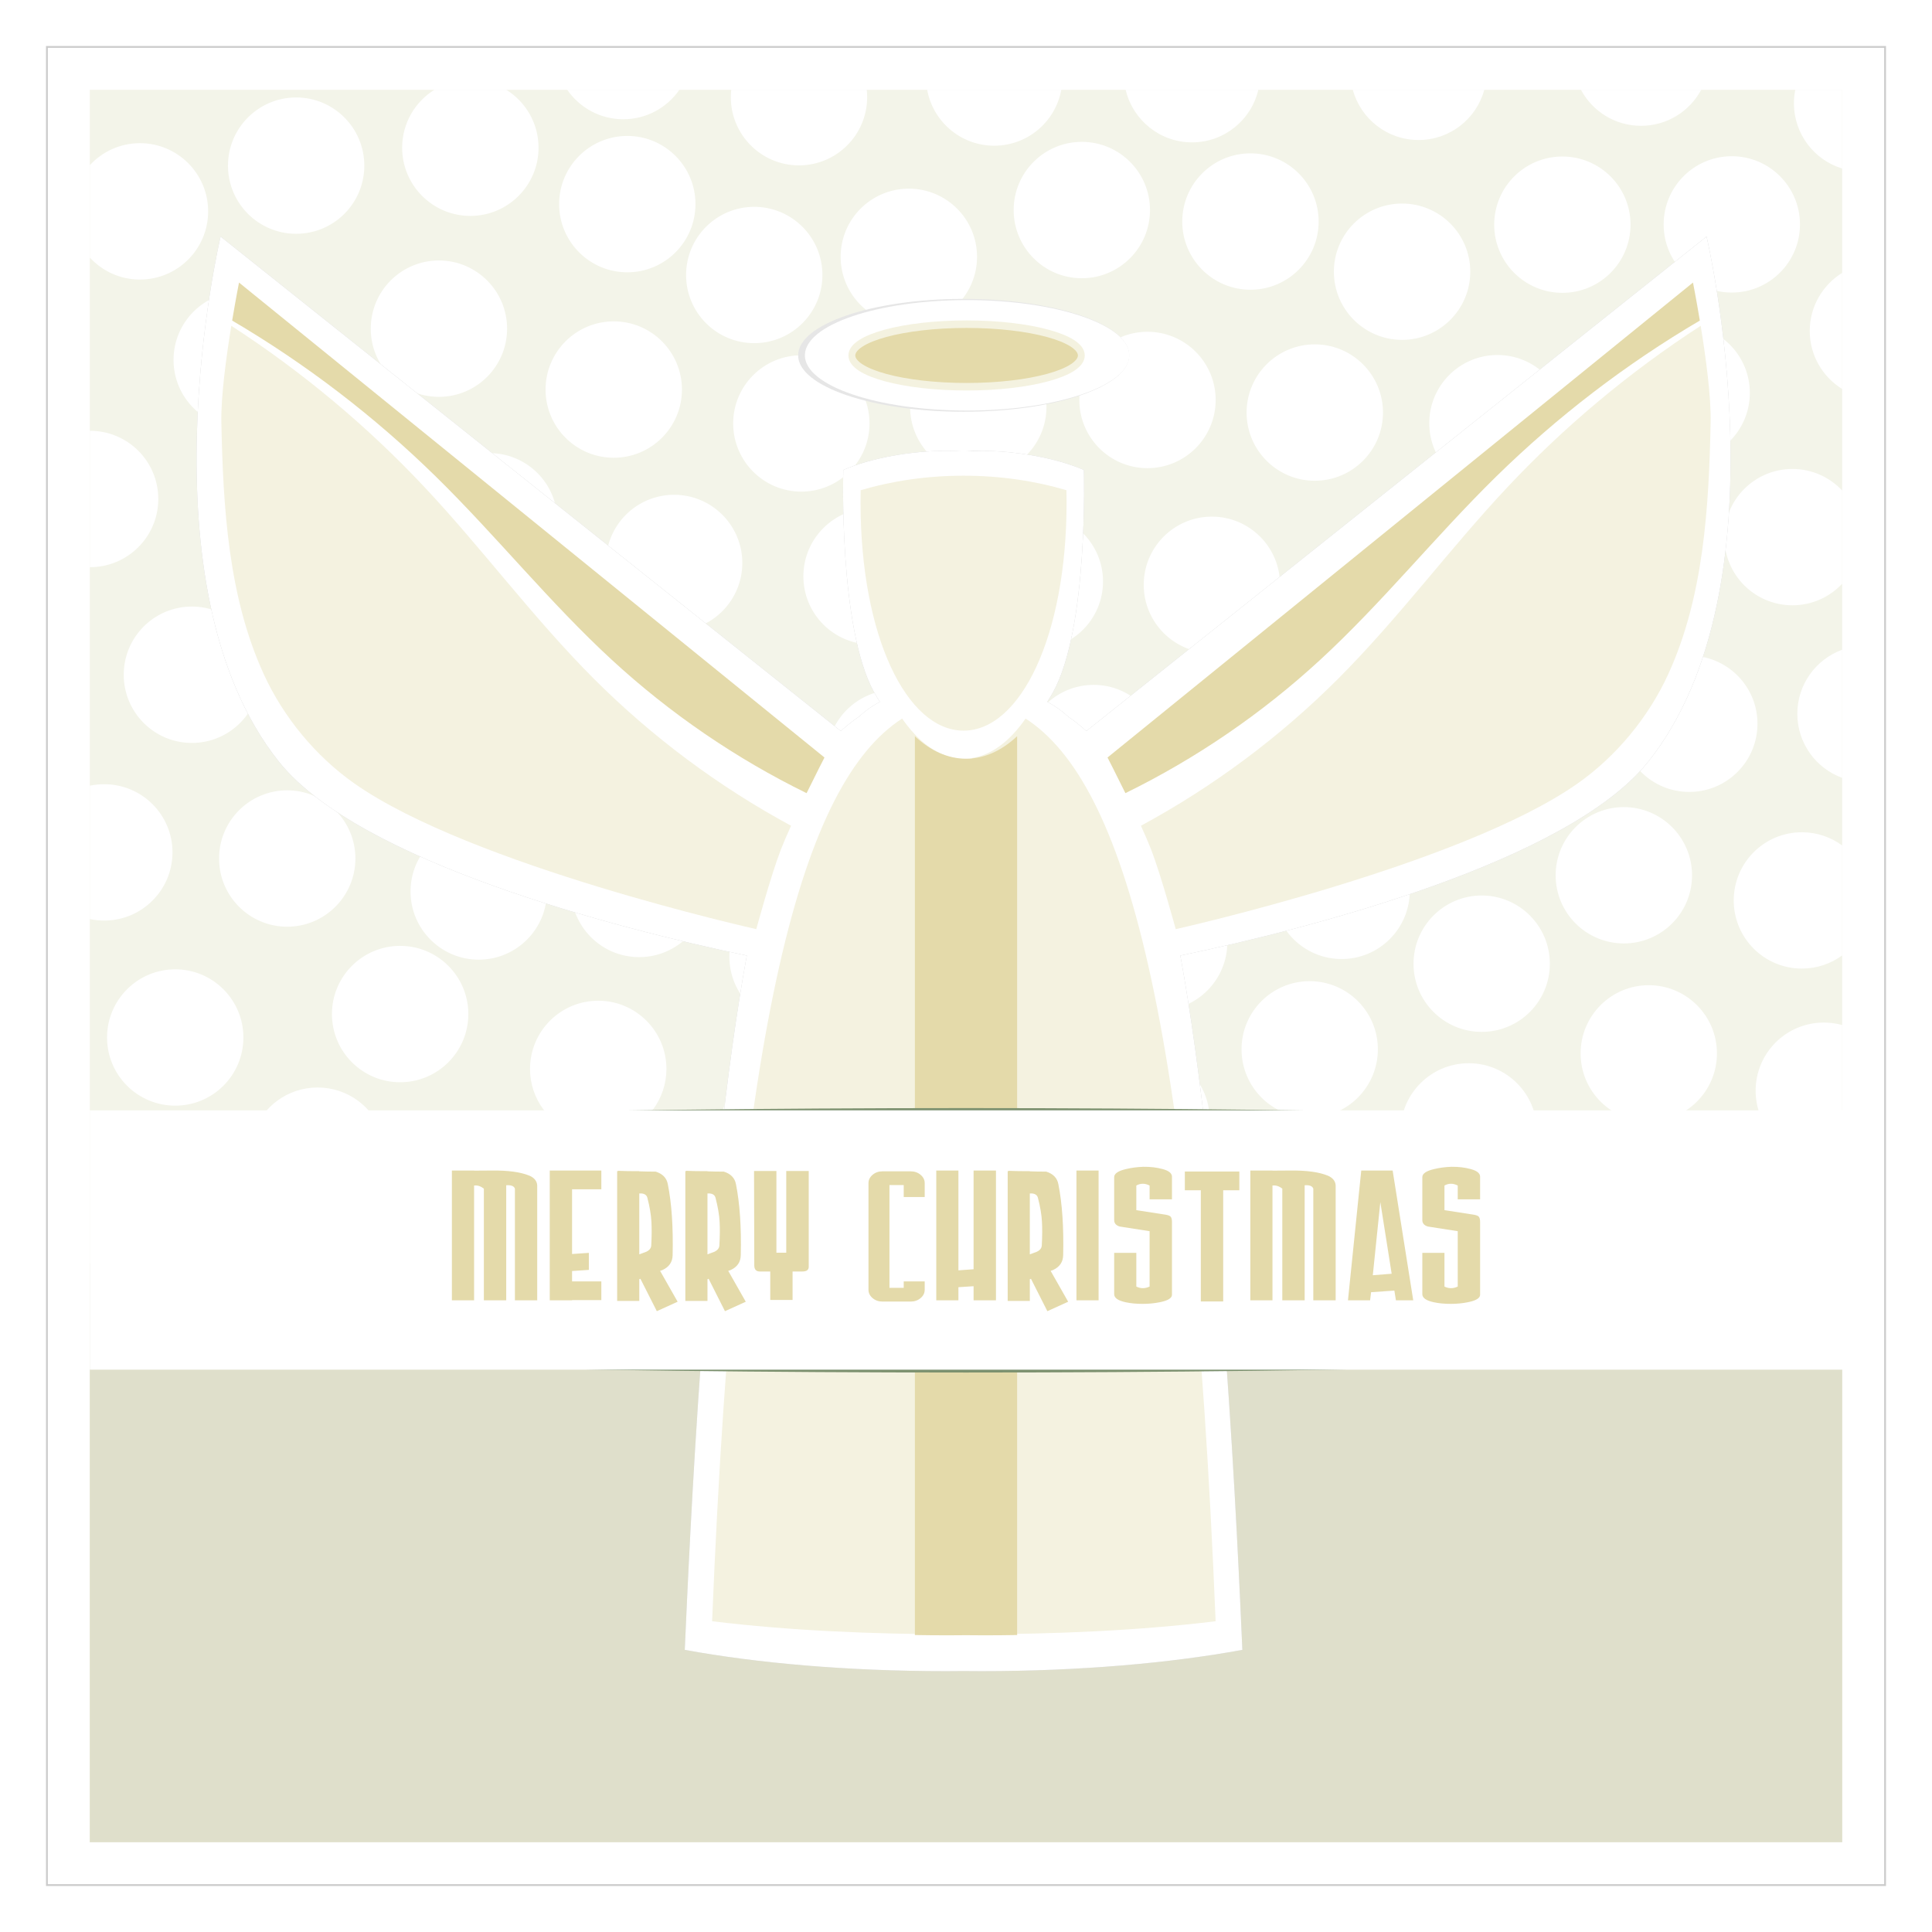 <?xml version="1.0" encoding="UTF-8" standalone="no"?>
<!-- Created with Inkscape (http://www.inkscape.org/) -->

<svg
   xmlns:dc="http://purl.org/dc/elements/1.1/"
   xmlns:cc="http://creativecommons.org/ns#"
   xmlns:rdf="http://www.w3.org/1999/02/22-rdf-syntax-ns#"
   xmlns:svg="http://www.w3.org/2000/svg"
   xmlns="http://www.w3.org/2000/svg"
   xmlns:sodipodi="http://sodipodi.sourceforge.net/DTD/sodipodi-0.dtd"
   xmlns:inkscape="http://www.inkscape.org/namespaces/inkscape"
   width="1050"
   height="1050"
   id="svg2"
   version="1.1"
   inkscape:version="0.48.4 r9939"
   sodipodi:docname="Simple Xmas Cards 3.svg">
  <defs
     id="defs4">
    <filter
       inkscape:collect="always"
       id="filter3784"
       color-interpolation-filters="sRGB">
      <feGaussianBlur
         inkscape:collect="always"
         stdDeviation="1.61"
         id="feGaussianBlur3786" />
    </filter>
    <filter
       inkscape:collect="always"
       id="filter3876"
       color-interpolation-filters="sRGB">
      <feGaussianBlur
         inkscape:collect="always"
         stdDeviation="2.582"
         id="feGaussianBlur3878" />
    </filter>
    <filter
       inkscape:collect="always"
       id="filter3950"
       color-interpolation-filters="sRGB">
      <feGaussianBlur
         inkscape:collect="always"
         stdDeviation="3.241"
         id="feGaussianBlur3952" />
    </filter>
    <filter
       inkscape:collect="always"
       id="filter4195"
       x="-0.009"
       width="1.018"
       y="-0.378"
       height="1.757"
       color-interpolation-filters="sRGB">
      <feGaussianBlur
         inkscape:collect="always"
         stdDeviation="2.543"
         id="feGaussianBlur4197" />
    </filter>
    <filter
       inkscape:collect="always"
       id="filter4199"
       x="-0.009"
       width="1.018"
       y="-0.378"
       height="1.757"
       color-interpolation-filters="sRGB">
      <feGaussianBlur
         inkscape:collect="always"
         stdDeviation="2.543"
         id="feGaussianBlur4201" />
    </filter>
    <filter
       inkscape:collect="always"
       id="filter4775">
      <feGaussianBlur
         inkscape:collect="always"
         stdDeviation="3.389"
         id="feGaussianBlur4777" />
    </filter>
    <filter
       inkscape:collect="always"
       id="filter5151">
      <feGaussianBlur
         inkscape:collect="always"
         stdDeviation="3.935"
         id="feGaussianBlur5153" />
    </filter>
    <filter
       inkscape:collect="always"
       id="filter5212">
      <feGaussianBlur
         inkscape:collect="always"
         stdDeviation="2.968"
         id="feGaussianBlur5214" />
    </filter>
    <filter
       inkscape:collect="always"
       id="filter5502">
      <feGaussianBlur
         inkscape:collect="always"
         stdDeviation="3.054"
         id="feGaussianBlur5504" />
    </filter>
    <filter
       inkscape:collect="always"
       id="filter5712">
      <feGaussianBlur
         inkscape:collect="always"
         stdDeviation="2.788"
         id="feGaussianBlur5714" />
    </filter>
    <filter
       inkscape:collect="always"
       id="filter5906">
      <feGaussianBlur
         inkscape:collect="always"
         stdDeviation="3.683"
         id="feGaussianBlur5908" />
    </filter>
    <filter
       inkscape:collect="always"
       id="filter5949">
      <feGaussianBlur
         inkscape:collect="always"
         stdDeviation="1.111"
         id="feGaussianBlur5951" />
    </filter>
    <filter
       inkscape:collect="always"
       id="filter6319">
      <feGaussianBlur
         inkscape:collect="always"
         stdDeviation="3.227"
         id="feGaussianBlur6321" />
    </filter>
    <filter
       inkscape:collect="always"
       id="filter6932">
      <feGaussianBlur
         inkscape:collect="always"
         stdDeviation="2.952"
         id="feGaussianBlur6934" />
    </filter>
    <filter
       inkscape:collect="always"
       id="filter7008">
      <feGaussianBlur
         inkscape:collect="always"
         stdDeviation="1.193"
         id="feGaussianBlur7010" />
    </filter>
  </defs>
  <sodipodi:namedview
     id="base"
     pagecolor="#ffffff"
     bordercolor="#666666"
     borderopacity="1.0"
     inkscape:pageopacity="0.0"
     inkscape:pageshadow="2"
     inkscape:zoom="0.21142616"
     inkscape:cx="1441.8228"
     inkscape:cy="501.91577"
     inkscape:document-units="px"
     inkscape:current-layer="layer1"
     showgrid="false"
     inkscape:showpageshadow="false"
     inkscape:window-width="1920"
     inkscape:window-height="1017"
     inkscape:window-x="-8"
     inkscape:window-y="-8"
     inkscape:window-maximized="1"
     showguides="true"
     inkscape:guide-bbox="true" />
  <g
     inkscape:label="Layer 1"
     inkscape:groupmode="layer"
     id="layer1"
     transform="translate(0,-2.362)">
    <g
       transform="translate(-2153.708,-9.94e-5)"
       id="g4333">
      <path
         id="path4335"
         d="m 2179.207,27.862 999.001,0 0,999.001 -999.001,0 z"
         style="fill:#ffffff;fill-opacity:1;stroke:#cccccc;stroke-width:0.999"
         inkscape:connector-curvature="0" />
      <path
         style="fill:#f3f4e9;fill-opacity:1;stroke:none"
         d="m 2202.517,51.172 952.381,0 0,952.381 -952.381,0 z"
         id="path4337"
         inkscape:connector-curvature="0" />
      <path
         inkscape:connector-curvature="0"
         id="path4339"
         d="m 2202.517,688.846 952.381,0 0,314.707 -952.381,0 z"
         style="fill:#dfdfcb;fill-opacity:1;stroke:none" />
      <path
         inkscape:connector-curvature="0"
         style="fill:#ffffff;fill-opacity:1;fill-rule:nonzero;stroke:none"
         d="m 2389.77,51.175 c -10.502,6.541 -17.5,18.185 -17.5,31.469 0,20.464 16.598,37.062 37.062,37.062 20.464,0 37.062,-16.598 37.062,-37.062 0,-13.284 -6.997,-24.928 -17.5,-31.469 l -39.125,0 z m 72.219,0 c 6.688,9.66 17.83,16 30.469,16 12.639,0 23.781,-6.34 30.469,-16 l -60.938,0 z m 89.125,0 c -0.142,1.317 -0.219,2.645 -0.219,4 0,20.464 16.567,37.062 37.031,37.062 20.464,0 37.062,-16.598 37.062,-37.062 0,-1.355 -0.077,-2.683 -0.219,-4 l -73.656,0 z m 106.5,0 c 3.148,17.273 18.256,30.375 36.438,30.375 18.183,0 33.291,-13.101 36.437,-30.375 l -72.875,0 z m 107.875,0 c 3.846,16.361 18.528,28.562 36.063,28.562 17.535,0 32.185,-12.201 36.031,-28.562 l -72.094,0 z m 123.438,0 c 4.287,15.724 18.667,27.281 35.75,27.281 17.083,0 31.432,-11.557 35.719,-27.281 l -71.469,0 z m 124,0 c 6.244,11.651 18.513,19.562 32.656,19.562 14.144,0 26.444,-7.911 32.688,-19.562 l -65.344,0 z m 116.469,0 c -0.476,2.37 -0.719,4.834 -0.719,7.344 0,16.693 11.043,30.802 26.219,35.438 l 0,-42.781 -25.5,0 z m -814.719,4.156 c -20.465,0 -37.063,16.598 -37.063,37.062 0,20.464 16.598,37.031 37.063,37.031 20.464,0 37.031,-16.567 37.031,-37.031 0,-20.464 -16.567,-37.062 -37.031,-37.062 z m 179.969,20.906 c -20.464,0 -37.062,16.598 -37.062,37.062 0,20.464 16.598,37.062 37.062,37.062 20.464,0 37.031,-16.598 37.031,-37.062 0,-20.464 -16.567,-37.062 -37.031,-37.062 z m 247,3.219 c -20.465,0 -37.031,16.598 -37.031,37.062 0,20.464 16.567,37.062 37.031,37.062 20.464,0 37.062,-16.598 37.062,-37.062 0,-20.464 -16.598,-37.062 -37.062,-37.062 z m -511.875,0.719 c -10.781,0 -20.479,4.619 -27.25,11.969 l 0,50.187 c 6.771,7.35 16.469,11.969 27.25,11.969 20.464,0 37.062,-16.598 37.062,-37.062 0,-20.464 -16.598,-37.062 -37.062,-37.062 z m 603.531,5.531 c -20.465,0 -37.063,16.598 -37.063,37.062 0,20.464 16.598,37.062 37.063,37.062 20.464,0 37.062,-16.598 37.062,-37.062 0,-20.464 -16.598,-37.062 -37.062,-37.062 z m 261.594,1.562 c -20.464,0 -37.031,16.598 -37.031,37.062 0,20.464 16.567,37.031 37.031,37.031 20.464,0 37.062,-16.567 37.062,-37.031 0,-20.464 -16.598,-37.062 -37.062,-37.062 z m -92.062,0.156 c -20.464,0 -37.062,16.567 -37.062,37.031 0,20.464 16.598,37.062 37.062,37.062 20.464,0 37.031,-16.598 37.031,-37.062 0,-20.464 -16.567,-37.031 -37.031,-37.031 z m -355.188,17.469 c -20.464,0 -37.062,16.567 -37.062,37.031 0,20.464 16.598,37.062 37.062,37.062 20.464,0 37.062,-16.598 37.062,-37.062 0,-20.464 -16.598,-37.031 -37.062,-37.031 z m 268.062,8.094 c -20.464,0 -37.062,16.567 -37.062,37.031 0,20.464 16.598,37.062 37.062,37.062 20.464,0 37.062,-16.598 37.062,-37.062 0,-20.464 -16.598,-37.031 -37.062,-37.031 z m -352.094,1.781 c -20.464,0 -37.031,16.598 -37.031,37.062 0,20.464 16.567,37.031 37.031,37.031 20.465,0 37.063,-16.567 37.063,-37.031 0,-20.464 -16.598,-37.062 -37.063,-37.062 z m -171.375,29.156 c -20.464,0 -37.031,16.598 -37.031,37.062 0,20.464 16.567,37.062 37.031,37.062 20.465,1e-5 37.063,-16.598 37.063,-37.062 0,-20.464 -16.598,-37.062 -37.063,-37.062 z m 762.656,6.75 c -10.574,6.526 -17.625,18.224 -17.625,31.562 0,13.338 7.051,25.006 17.625,31.531 l 0,-63.094 z m -869.812,10.219 c -20.464,0 -37.062,16.598 -37.062,37.062 0,20.464 16.598,37.031 37.062,37.031 20.464,1e-5 37.062,-16.567 37.062,-37.031 0,-20.464 -16.598,-37.062 -37.062,-37.062 z m 202.188,16.125 c -20.464,0 -37.062,16.598 -37.062,37.062 0,20.464 16.598,37.062 37.062,37.062 20.464,0 37.062,-16.598 37.062,-37.062 0,-20.464 -16.598,-37.062 -37.062,-37.062 z m 580.375,1.812 c -20.464,0 -37.062,16.598 -37.062,37.062 0,20.464 16.598,37.062 37.062,37.062 20.464,0 37.062,-16.598 37.062,-37.062 0,-20.464 -16.598,-37.062 -37.062,-37.062 z m -290.312,3.844 c -20.464,0 -37.031,16.598 -37.031,37.062 0,20.464 16.567,37.062 37.031,37.062 20.464,0 37.062,-16.598 37.062,-37.062 0,-20.464 -16.598,-37.062 -37.062,-37.062 z m -91.969,3.812 c -20.464,0 -37.031,16.598 -37.031,37.062 0,20.464 16.567,37.062 37.031,37.062 20.465,0 37.063,-16.598 37.063,-37.062 0,-20.464 -16.598,-37.062 -37.063,-37.062 z m 182.906,3.031 c -20.464,0 -37.062,16.598 -37.062,37.062 0,20.464 16.598,37.062 37.062,37.062 20.464,0 37.062,-16.598 37.062,-37.062 0,-20.464 -16.598,-37.062 -37.062,-37.062 z m 99.281,5.781 c -20.465,0 -37.063,16.598 -37.063,37.062 0,20.464 16.598,37.031 37.063,37.031 20.464,0 37.062,-16.567 37.062,-37.031 0,-20.464 -16.598,-37.062 -37.062,-37.062 z m -378.344,0.156 c -20.464,0 -37.031,16.567 -37.031,37.031 0,20.464 16.567,37.062 37.031,37.062 20.464,0 37.062,-16.598 37.062,-37.062 0,-20.464 -16.598,-37.031 -37.062,-37.031 z m -386.688,41.031 0,74.125 c 0.05,2.1e-4 0.106,0 0.156,0 20.464,0 37.062,-16.598 37.062,-37.062 0,-20.464 -16.598,-37.062 -37.062,-37.062 -0.05,0 -0.106,-2.1e-4 -0.156,0 z m 117.875,7.75 c -20.464,0 -37.031,16.567 -37.031,37.031 0,20.464 16.567,37.062 37.031,37.062 20.464,0 37.062,-16.598 37.062,-37.062 0,-20.464 -16.598,-37.031 -37.062,-37.031 z m 99.219,4.375 c -20.464,0 -37.062,16.567 -37.062,37.031 0,20.464 16.598,37.062 37.062,37.062 20.465,0 37.031,-16.598 37.031,-37.062 0,-20.464 -16.567,-37.031 -37.031,-37.031 z m 708.25,8.625 c -20.464,0 -37.031,16.598 -37.031,37.062 0,20.464 16.567,37.031 37.031,37.031 10.661,0 20.271,-4.512 27.031,-11.719 l 0,-50.656 c -6.76,-7.207 -16.37,-11.719 -27.031,-11.719 z m -607.781,14.031 c -20.464,0 -37.062,16.598 -37.062,37.062 0,20.464 16.598,37.062 37.062,37.062 20.464,0 37.062,-16.598 37.062,-37.062 0,-20.464 -16.598,-37.062 -37.062,-37.062 z m 107.281,7.25 c -20.464,0 -37.031,16.598 -37.031,37.062 0,20.464 16.567,37.031 37.031,37.031 20.465,0 37.063,-16.567 37.063,-37.031 0,-20.464 -16.598,-37.062 -37.063,-37.062 z m 88.75,2.812 c -20.464,0 -37.031,16.598 -37.031,37.062 0,20.464 16.567,37.062 37.031,37.062 20.465,0 37.063,-16.598 37.063,-37.062 0,-20.464 -16.598,-37.062 -37.063,-37.062 z m 300.25,0.281 c -20.465,0 -37.062,16.598 -37.062,37.062 0,20.464 16.598,37.031 37.062,37.031 20.464,0 37.063,-16.567 37.063,-37.031 0,-20.464 -16.598,-37.062 -37.063,-37.062 z m -204.031,1.531 c -20.464,0 -37.031,16.598 -37.031,37.062 0,20.464 16.567,37.062 37.031,37.062 20.464,0 37.062,-16.598 37.062,-37.062 0,-20.464 -16.598,-37.062 -37.062,-37.062 z m 100.188,8.625 c -20.464,0 -37.062,16.567 -37.062,37.031 0,20.464 16.598,37.094 37.062,37.094 20.464,0 37.062,-16.629 37.062,-37.094 0,-20.464 -16.598,-37.031 -37.062,-37.031 z m -654.531,40.25 c -20.464,0 -37.031,16.598 -37.031,37.062 0,20.464 16.567,37.062 37.031,37.062 20.465,0 37.063,-16.598 37.063,-37.062 0,-20.464 -16.598,-37.062 -37.063,-37.062 z m 101.25,14.281 c -20.464,0 -37.031,16.598 -37.031,37.062 0,20.464 16.567,37.062 37.031,37.062 20.465,0 37.063,-16.598 37.063,-37.062 0,-20.464 -16.598,-37.062 -37.063,-37.062 z m 99.094,5.188 c -20.464,0 -37.062,16.598 -37.062,37.062 0,20.464 16.598,37.062 37.062,37.062 20.464,0 37.031,-16.598 37.031,-37.062 0,-20.464 -16.567,-37.062 -37.031,-37.062 z m 696.562,4 c -14.22,5.178 -24.375,18.802 -24.375,34.812 0,16.011 10.155,29.635 24.375,34.812 l 0,-69.625 z m -83.094,3.188 c -20.465,0 -37.063,16.567 -37.063,37.031 0,20.464 16.598,37.062 37.063,37.062 20.464,0 37.062,-16.598 37.062,-37.062 0,-20.464 -16.598,-37.031 -37.062,-37.031 z m -231,12.75 c -20.465,0 -37.063,16.598 -37.063,37.062 0,20.464 16.598,37.062 37.063,37.062 20.464,0 37.062,-16.598 37.062,-37.062 0,-20.464 -16.598,-37.062 -37.062,-37.062 z m -285.438,1.531 c -20.464,0 -37.031,16.567 -37.031,37.031 0,20.464 16.567,37.062 37.031,37.062 20.465,0 37.063,-16.598 37.063,-37.062 0,-20.464 -16.598,-37.031 -37.063,-37.031 z m 192.719,1.625 c -20.464,0 -37.062,16.598 -37.062,37.062 0,20.464 16.598,37.062 37.062,37.062 20.464,0 37.062,-16.598 37.062,-37.062 0,-20.464 -16.598,-37.062 -37.062,-37.062 z m -107.938,2.688 c -20.464,0 -37.062,16.598 -37.062,37.062 0,20.464 16.598,37.031 37.062,37.031 20.464,0 37.094,-16.567 37.094,-37.031 0,-20.464 -16.629,-37.062 -37.094,-37.062 z m 315.719,4.781 c -20.464,0 -37.062,16.598 -37.062,37.062 0,20.464 16.598,37.062 37.062,37.062 20.465,0 37.031,-16.598 37.031,-37.062 0,-20.464 -16.567,-37.062 -37.031,-37.062 z m -745.469,46.531 c -2.707,0 -5.333,0.262 -7.875,0.812 l 0,72.469 c 2.542,0.551 5.168,0.812 7.875,0.812 20.464,0 37.062,-16.598 37.062,-37.062 0,-20.464 -16.598,-37.031 -37.062,-37.031 z m 99.406,3.312 c -20.465,0 -37.031,16.598 -37.031,37.062 0,20.464 16.567,37.062 37.031,37.062 20.464,0 37.062,-16.598 37.062,-37.062 0,-20.464 -16.598,-37.062 -37.062,-37.062 z m 726.437,9.125 c -20.464,0 -37.062,16.598 -37.062,37.062 0,20.464 16.598,37.031 37.062,37.031 20.465,0 37.063,-16.567 37.063,-37.031 0,-20.464 -16.598,-37.062 -37.063,-37.062 z m -535.156,7.438 c -20.464,0 -37.031,16.598 -37.031,37.062 0,20.464 16.567,37.031 37.031,37.031 20.464,0 37.062,-16.567 37.062,-37.031 0,-20.464 -16.598,-37.062 -37.062,-37.062 z m 381.781,1 c -20.464,0 -37.062,16.598 -37.062,37.062 0,20.464 16.598,37.062 37.062,37.062 20.465,0 37.031,-16.598 37.031,-37.062 0,-20.464 -16.567,-37.062 -37.031,-37.062 z m -468.969,0.375 c -20.464,0 -37.062,16.567 -37.062,37.031 0,20.464 16.598,37.062 37.062,37.062 20.464,0 37.062,-16.598 37.062,-37.062 0,-20.464 -16.598,-37.031 -37.062,-37.031 z m 719.094,4.844 c -20.464,0 -37.031,16.598 -37.031,37.062 0,20.464 16.567,37.031 37.031,37.031 8.198,0 15.77,-2.649 21.906,-7.156 l 0,-59.75 c -6.137,-4.507 -13.709,-7.188 -21.906,-7.188 z m -445.719,0.062 c -20.464,0 -37.031,16.598 -37.031,37.062 0,20.464 16.567,37.031 37.031,37.031 20.464,0 37.062,-16.567 37.062,-37.031 0,-20.464 -16.598,-37.062 -37.062,-37.062 z m 96.406,22.719 c -20.465,0 -37.063,16.567 -37.063,37.031 0,20.464 16.598,37.062 37.063,37.062 20.464,0 37.062,-16.598 37.062,-37.062 0,-20.464 -16.598,-37.031 -37.062,-37.031 z m -196.5,7.812 c -20.465,0 -37.063,16.598 -37.063,37.062 0,20.464 16.598,37.031 37.063,37.031 20.464,0 37.031,-16.567 37.031,-37.031 0,-20.464 -16.567,-37.062 -37.031,-37.062 z m 371.812,3.781 c -20.464,0 -37.062,16.629 -37.062,37.094 0,20.464 16.598,37.031 37.062,37.031 20.465,0 37.031,-16.567 37.031,-37.031 0,-20.464 -16.567,-37.094 -37.031,-37.094 z m -587.812,27.375 c -20.465,0 -37.063,16.598 -37.063,37.062 0,20.464 16.598,37.062 37.063,37.062 20.464,0 37.062,-16.598 37.062,-37.062 0,-20.464 -16.598,-37.062 -37.062,-37.062 z m -122.219,12.75 c -20.464,0 -37.062,16.598 -37.062,37.062 0,20.464 16.598,37.031 37.062,37.031 20.464,0 37.031,-16.567 37.031,-37.031 0,-20.464 -16.567,-37.062 -37.031,-37.062 z m 616.531,6.438 c -20.464,0 -37.031,16.567 -37.031,37.031 0,20.464 16.567,37.094 37.031,37.094 20.465,0 37.063,-16.629 37.063,-37.094 0,-20.464 -16.598,-37.031 -37.063,-37.031 z m 184.281,2.188 c -20.464,0 -37.031,16.598 -37.031,37.062 0,20.464 16.567,37.031 37.031,37.031 20.464,0 37.062,-16.567 37.062,-37.031 0,-20.464 -16.598,-37.062 -37.062,-37.062 z m -364.406,6.281 c -20.464,0 -37.031,16.598 -37.031,37.062 0,20.464 16.567,37.031 37.031,37.031 20.465,0 37.063,-16.567 37.063,-37.031 0,-20.464 -16.598,-37.062 -37.063,-37.062 z m -206.531,2.156 c -20.464,0 -37.062,16.598 -37.062,37.062 0,16.406 10.695,30.314 25.469,35.188 l 23.188,0 c 14.774,-4.874 25.469,-18.781 25.469,-35.188 0,-20.464 -16.598,-37.062 -37.062,-37.062 z m 666.062,11.875 c -20.464,0 -37.031,16.567 -37.031,37.031 0,8.846 3.077,16.973 8.25,23.344 l 38.781,0 0,-59.031 c -3.183,-0.891 -6.532,-1.344 -10,-1.344 z m -370.781,15.688 c -20.464,0 -37.094,16.598 -37.094,37.062 0,2.611 0.267,5.167 0.781,7.625 l 72.562,0 c 0.514,-2.458 0.781,-5.014 0.781,-7.625 0,-20.464 -16.567,-37.062 -37.031,-37.062 z m -192.156,5.75 c -20.464,0 -37.062,16.598 -37.062,37.062 0,0.63 0.032,1.253 0.062,1.875 l 74,0 c 0.031,-0.622 0.062,-1.245 0.062,-1.875 0,-20.464 -16.598,-37.062 -37.062,-37.062 z m 370,0.656 c -20.464,0 -37.094,16.598 -37.094,37.062 0,0.41 0.018,0.812 0.031,1.219 l 74.094,0 c 0.013,-0.406 0.031,-0.809 0.031,-1.219 0,-20.464 -16.598,-37.062 -37.062,-37.062 z m -625.625,13.188 c -16.275,0 -30.084,10.505 -35.062,25.094 l 70.125,0 c -4.978,-14.589 -18.788,-25.094 -35.062,-25.094 z"
         id="path4341" />
      <g
         id="g4343">
        <g
           transform="translate(10.114,0)"
           id="g4345">
          <g
             id="g4347"
             transform="matrix(1.149,0,0,1.043,-398.943,-48.328)">
            <path
               inkscape:connector-curvature="0"
               id="path4349"
               d="m 2317.16,171.862 c 0,0 -39.122,181.965 27.825,273.969 37.975,51.74 158.142,86.238 221.08,100.688 -19.988,119.991 -27.193,309.238 -29.342,361.781 33.997,6.884 76.909,11.094 123.557,11.094 2.784,0 5.558,-0.033 8.314,-0.062 2.756,0.03 5.53,0.062 8.314,0.062 46.648,0 89.561,-4.21 123.557,-11.094 -2.148,-52.544 -9.354,-241.79 -29.342,-361.781 62.938,-14.449 183.104,-48.947 221.08,-100.688 66.947,-92.004 27.825,-273.969 27.825,-273.969 l -293.357,257.656 c -2.827,-2.801 -5.746,-5.357 -8.739,-7.625 -2.75,-2.852 -6.03,-5.42 -9.74,-7.594 0.968,-1.668 1.898,-3.344 2.731,-5 16.851,-33.518 14.565,-115.812 14.565,-115.812 -12.979,-6.208 -32.1,-9.969 -48.519,-9.969 -2.727,0 -5.538,0.111 -8.375,0.312 -2.837,-0.201 -5.648,-0.312 -8.375,-0.312 -16.419,0 -35.54,3.761 -48.519,9.969 0,0 -2.286,82.295 14.565,115.812 0.833,1.656 1.763,3.332 2.731,5 -3.71,2.174 -6.99,4.742 -9.74,7.594 -2.993,2.268 -5.912,4.824 -8.739,7.625 L 2317.16,171.862 z"
               style="fill:#cccccc;fill-opacity:1;filter:url(#filter5906)" />
            <path
               sodipodi:nodetypes="ccccscscccccccsccccccccc"
               style="fill:#ffffff;fill-opacity:1"
               d="m 2317.16,171.862 c 0,0 -39.122,181.965 27.825,273.969 37.975,51.74 158.142,86.238 221.08,100.688 -19.988,119.991 -27.193,309.238 -29.342,361.781 33.997,6.884 76.909,11.094 123.557,11.094 2.784,0 5.558,-0.033 8.314,-0.062 2.756,0.03 5.53,0.062 8.314,0.062 46.648,0 89.561,-4.21 123.557,-11.094 -2.148,-52.544 -9.354,-241.79 -29.342,-361.781 62.938,-14.449 183.104,-48.947 221.08,-100.688 66.947,-92.004 27.825,-273.969 27.825,-273.969 l -293.357,257.656 c -2.827,-2.801 -5.746,-5.357 -8.739,-7.625 -2.75,-2.852 -6.03,-5.42 -9.74,-7.594 0.968,-1.668 1.898,-3.344 2.731,-5 16.851,-33.518 14.565,-115.812 14.565,-115.812 -12.979,-6.208 -32.1,-9.969 -48.519,-9.969 -5.767,0.417 -11.351,0.008 -16.749,0 -16.419,0 -35.54,3.761 -48.519,9.969 0,0 -2.286,82.295 14.565,115.812 0.833,1.656 1.763,3.332 2.731,5 -3.71,2.174 -6.99,4.742 -9.74,7.594 -2.993,2.268 -5.912,4.824 -8.739,7.625 z"
               id="path4351"
               inkscape:connector-curvature="0" />
            <path
               sodipodi:nodetypes="scssscss"
               inkscape:connector-curvature="0"
               id="path4353"
               d="m 2668.593,296.474 c -17.273,0 -33.719,2.7 -48.666,7.562 -0.042,2.137 -0.059,4.279 -0.059,6.443 0,69.558 21.816,118.842 48.725,118.842 26.91,0 48.725,-49.284 48.725,-118.842 0,-2.164 -0.018,-4.306 -0.059,-6.443 -14.947,-4.862 -31.394,-7.562 -48.666,-7.562 z"
               style="fill:#f4f2e0;fill-opacity:1;fill-rule:nonzero;stroke:none" />
            <path
               sodipodi:nodetypes="cccccccccc"
               style="fill:#f4f2e0;fill-opacity:1;fill-rule:nonzero;stroke:none"
               d="m 2635.031,390.406 c -53.806,34.786 -89.886,160.759 -103.312,490.469 42.529,5.184 86.852,6.967 132.406,7.142 l 0,-476.174 c -10.642,-1.649 -20.546,-9.145 -29.094,-21.438 z m 67.125,0 c -8.547,12.293 -18.452,19.788 -29.094,21.438 l 0,476.174 c 45.554,-0.175 89.877,-1.958 132.406,-7.142 -13.426,-329.709 -49.507,-455.682 -103.313,-490.469 z"
               transform="matrix(0.87,0,0,0.959,347.059,48.623)"
               id="path4355"
               inkscape:connector-curvature="0" />
          </g>
          <g
             id="g4357"
             transform="translate(-0.947,0)">
            <path
               transform="matrix(0.945,0,0,1.297,143.749,-68.328)"
               style="fill:#e6e6e6;fill-opacity:1;fill-rule:nonzero;stroke:none;filter:url(#filter5949)"
               d="m 2766.662,203.389 c 0,13.057 -42.624,23.641 -95.204,23.641 -52.58,0 -95.204,-10.585 -95.204,-23.641 0,-13.057 42.624,-23.641 95.204,-23.641 52.58,0 95.204,10.585 95.204,23.641 z"
               id="path4359"
               inkscape:connector-curvature="0" />
            <path
               transform="matrix(0.926,0,0,1.27,196.37,-62.831)"
               style="fill:#ffffff;fill-opacity:1;fill-rule:nonzero;stroke:none"
               d="m 2766.662,203.389 c 0,13.057 -42.624,23.641 -95.204,23.641 -52.58,0 -95.204,-10.585 -95.204,-23.641 0,-13.057 42.624,-23.641 95.204,-23.641 52.58,0 95.204,10.585 95.204,23.641 z"
               id="path4361"
               inkscape:connector-curvature="0" />
            <path
               inkscape:connector-curvature="0"
               id="path4363"
               d="m 2766.662,203.389 c 0,13.057 -42.624,23.641 -95.204,23.641 -52.58,0 -95.204,-10.585 -95.204,-23.641 0,-13.057 42.624,-23.641 95.204,-23.641 52.58,0 95.204,10.585 95.204,23.641 z"
               style="fill:#e4daaa;fill-opacity:1;fill-rule:nonzero;stroke:#f4f2e0;stroke-width:5.684;stroke-miterlimit:4;stroke-opacity:1;stroke-dasharray:none"
               transform="matrix(0.655,0,0,0.719,920.059,49.308)" />
          </g>
          <g
             id="g4365"
             transform="translate(-0.538,0)">
            <g
               id="g4367">
              <path
                 style="fill:#e4daaa;fill-opacity:1;stroke:none"
                 d="m 2274.031,155.925 c 0,0 -1.734,8.766 -3.719,20.656 40.055,23.559 77.338,52.077 110.688,84.781 16.599,16.283 32.137,33.51 47.719,50.5 15.579,16.976 31.227,33.745 47.937,49.125 31.649,29.151 67.441,53.616 105.844,72.438 5.257,-10.711 9.719,-19.375 9.719,-19.375 l -318.188,-258.125 z"
                 id="path4369"
                 inkscape:connector-curvature="0" />
              <path
                 style="fill:#f4f2e0;fill-opacity:1;stroke:none"
                 d="m 2269.844,179.425 c -2.716,16.655 -5.699,38.344 -5.406,52.531 0.954,46.209 3.77,94.69 23,136.719 10.699,23.384 28.193,44.631 49.219,59.438 63.349,44.61 218.5,79.219 218.5,79.219 0,0 7.939,-29.312 13.438,-43.438 1.433,-3.683 3.354,-8.108 5.469,-12.75 -39.464,-21.352 -75.693,-48.381 -107.219,-79.938 -16.553,-16.581 -31.703,-34.247 -46.594,-51.906 -14.904,-17.664 -29.601,-35.357 -45.281,-52.062 -31.241,-33.295 -66.616,-62.849 -105.125,-87.812 z"
                 id="path4371"
                 inkscape:connector-curvature="0" />
            </g>
            <g
               transform="matrix(-1,0,0,1,5338.263,0)"
               id="g4373">
              <path
                 inkscape:connector-curvature="0"
                 id="path4375"
                 d="m 2274.031,155.925 c 0,0 -1.734,8.766 -3.719,20.656 40.055,23.559 77.338,52.077 110.688,84.781 16.599,16.283 32.137,33.51 47.719,50.5 15.579,16.976 31.227,33.745 47.937,49.125 31.649,29.151 67.441,53.616 105.844,72.438 5.257,-10.711 9.719,-19.375 9.719,-19.375 l -318.188,-258.125 z"
                 style="fill:#e4daaa;fill-opacity:1;stroke:none" />
              <path
                 inkscape:connector-curvature="0"
                 id="path4377"
                 d="m 2269.844,179.425 c -2.716,16.655 -5.699,38.344 -5.406,52.531 0.954,46.209 3.77,94.69 23,136.719 10.699,23.384 28.193,44.631 49.219,59.438 63.349,44.61 218.5,79.219 218.5,79.219 0,0 7.939,-29.312 13.438,-43.438 1.433,-3.683 3.354,-8.108 5.469,-12.75 -39.464,-21.352 -75.693,-48.381 -107.219,-79.938 -16.553,-16.581 -31.703,-34.247 -46.594,-51.906 -14.904,-17.664 -29.601,-35.357 -45.281,-52.062 -31.241,-33.295 -66.616,-62.849 -105.125,-87.812 z"
                 style="fill:#f4f2e0;fill-opacity:1;stroke:none" />
            </g>
          </g>
        </g>
        <path
           sodipodi:nodetypes="ccscsccsc"
           inkscape:connector-curvature="0"
           id="path4379"
           d="m 2650.927,402.487 0,488.475 c 6.019,0.113 12.078,0.156 18.219,0.156 3.2,0 6.395,-0.032 9.563,-0.062 3.167,0.031 6.363,0.062 9.562,0.062 6.141,0 12.2,-0.043 18.219,-0.156 l 0,-488.475 c -8.495,7.933 -17.887,12.219 -27.781,12.219 -9.895,0 -19.287,-4.286 -27.781,-12.219 z"
           style="fill:#e4daaa;fill-opacity:1;fill-rule:nonzero;stroke:none" />
      </g>
      <g
         id="g4381"
         transform="translate(2153.708,0)">
        <g
           transform="matrix(1.27,0,0,1.073,52.559,-29.311)"
           id="g4383">
          <g
             id="g4385"
             transform="matrix(1.022,0,0,0.893,-8.034,99.486)">
            <path
               transform="matrix(1.056,0,0,0.805,-17.331,109.865)"
               inkscape:connector-curvature="0"
               id="path4387"
               d="m 368.562,546.938 c -159.947,0 -294.717,6.816 -336.375,16.125 l 672.75,0 c -41.658,-9.309 -176.428,-16.125 -336.375,-16.125 z"
               style="fill:#7c916f;fill-opacity:1;fill-rule:nonzero;stroke:none;filter:url(#filter4199)" />
            <path
               style="fill:#7c916f;fill-opacity:1;fill-rule:nonzero;stroke:none;filter:url(#filter4195)"
               d="m 368.562,546.938 c -159.947,0 -294.717,6.816 -336.375,16.125 l 672.75,0 c -41.658,-9.309 -176.428,-16.125 -336.375,-16.125 z"
               id="path4389"
               inkscape:connector-curvature="0"
               transform="matrix(1.056,0,0,-0.805,-17.331,1140.42)" />
          </g>
          <path
             inkscape:connector-curvature="0"
             id="path4391"
             d="m -2.953,591.902 750,0 0,131.362 -750,0 z"
             style="fill:#ffffff;fill-opacity:1;stroke:none" />
        </g>
        <path
           inkscape:connector-curvature="0"
           id="path4393"
           d="m 621.344,636.487 c -3.279,0.117 -6.382,0.515 -9.312,1.219 -4.326,0.997 -6.5,2.471 -6.5,4.406 l 0,23.312 c 0,1.759 1.008,2.945 3.031,3.531 l 16.219,2.531 0,30.094 c -1.256,0.586 -2.47,0.875 -3.656,0.875 -1.186,1e-5 -2.376,-0.289 -3.562,-0.875 l 0,-18.312 -12.031,0 0,22.438 c 0,2.052 2.095,3.527 6.281,4.406 2.651,0.586 5.73,0.875 9.219,0.875 3.21,2e-5 6.288,-0.289 9.219,-0.875 4.466,-0.88 6.687,-2.245 6.688,-4.062 l 0,-39.562 c -4e-5,-1.29 -0.206,-2.224 -0.625,-2.781 -0.419,-0.557 -1.379,-0.953 -2.844,-1.188 l -15.906,-2.469 0,-13.375 c 1.116,-0.645 2.307,-0.969 3.562,-0.969 1.186,9e-5 2.4,0.324 3.656,0.969 l 0,7.5 12.156,0 0,-12.312 c -4e-5,-1.818 -1.627,-3.185 -4.906,-4.094 -3.279,-0.909 -6.85,-1.34 -10.688,-1.281 z m 167.469,0 c -3.279,0.117 -6.382,0.515 -9.312,1.219 -4.326,0.997 -6.5,2.471 -6.5,4.406 l 0,23.312 c 0,1.759 1.008,2.945 3.031,3.531 l 16.219,2.531 0,30.094 c -1.256,0.586 -2.47,0.875 -3.656,0.875 -1.186,1e-5 -2.376,-0.289 -3.562,-0.875 l 0,-18.312 -12.031,0 0,22.438 c 0,2.052 2.095,3.527 6.281,4.406 2.651,0.586 5.73,0.875 9.219,0.875 3.21,2e-5 6.257,-0.289 9.188,-0.875 4.466,-0.88 6.719,-2.245 6.719,-4.062 l 0,-39.562 c -3e-5,-1.29 -0.206,-2.224 -0.625,-2.781 -0.419,-0.557 -1.379,-0.953 -2.844,-1.188 l -15.906,-2.469 0,-13.375 c 1.116,-0.645 2.307,-0.969 3.562,-0.969 1.186,9e-5 2.4,0.324 3.656,0.969 l 0,7.5 12.156,0 0,-12.312 c -3e-5,-1.818 -1.658,-3.185 -4.938,-4.094 -3.279,-0.909 -6.819,-1.34 -10.656,-1.281 z m -543.219,2.031 0,70.531 12.062,0 0,-62.375 c 1.814,-0.234 3.568,0.339 5.312,1.688 l 0,60.688 12.156,0 0,-62.531 c 2.651,-0.176 4.23,0.437 4.719,1.844 l 0,60.688 12.125,0 0,-53.219 c -5e-5,-1.524 -5e-5,-3.795 0,-6.844 -5e-5,3.049 -5e-5,2.257 0,-2.375 -0.14,-2.345 -1.536,-4.108 -4.188,-5.281 -4.814,-1.994 -11.718,-2.93 -20.719,-2.812 -3.838,0.059 -6.964,0.063 -9.406,0.062 l 0,-0.062 -12.062,0 z m 53.188,0 0,70.531 12.125,0 0,-0.094 15.906,0 0,-10.188 -15.906,0 0,-5.625 9.125,-0.625 0,-9.25 -9.125,0.625 0,-35.188 15.906,0 0,-10.188 -28.031,0 z m 210.062,0 0,70.531 12.031,0 0,-7.125 8.25,-0.531 0,7.656 12.156,0 0,-70.531 -12.156,0 0,53.656 -8.25,0.594 0,-54.25 -12.031,0 z m 76.188,0 0,70.531 12.031,0 0,-70.531 -12.031,0 z m 94.5,0 0,70.531 12.031,0 0,-62.375 c 1.814,-0.234 3.599,0.339 5.344,1.688 l 0,60.688 12.156,0 0,-62.531 c 2.651,-0.176 4.199,0.437 4.688,1.844 l 0,60.688 12.156,0 0,-53.219 c -5e-5,-1.524 -5e-5,-3.795 0,-6.844 -5e-5,3.049 -5e-5,2.257 0,-2.375 -0.14,-2.345 -1.536,-4.108 -4.188,-5.281 -4.814,-1.994 -11.718,-2.93 -20.719,-2.812 -3.838,0.059 -6.995,0.063 -9.438,0.062 l 0,-0.062 -12.031,0 z m 60.281,0 -7.219,70.531 12.031,0 0.531,-4.406 12.656,-0.875 0.844,5.281 9.406,0 -11.188,-70.531 -17.062,0 z m -404,0.156 0,0.188 -0.406,0 0,70.531 12.031,0 0,-11.781 0.625,-0.25 8.906,17.594 11.312,-5.125 -9.531,-16.781 1.25,-0.438 c 3.628,-1.642 5.493,-4.341 5.562,-8.094 0.349,-15.304 -0.532,-28.188 -2.625,-38.625 -0.628,-3.342 -2.826,-5.608 -6.594,-6.781 -3,9e-5 -5.976,-0.039 -8.906,-0.156 l 0,-0.094 -2.406,0 c -3.21,1e-4 -6.288,-0.07 -9.219,-0.188 z m 37.062,0 0,0.188 -0.406,0 0,70.531 12.031,0 0,-11.781 0.625,-0.25 8.875,17.594 11.312,-5.125 -9.531,-16.781 1.281,-0.438 c 3.628,-1.642 5.461,-4.341 5.531,-8.094 0.349,-15.304 -0.532,-28.188 -2.625,-38.625 -0.628,-3.342 -2.826,-5.608 -6.594,-6.781 -3,9e-5 -5.944,-0.039 -8.875,-0.156 l 0,-0.094 -2.406,0 c -3.21,1e-4 -6.288,-0.07 -9.219,-0.188 z m 175.188,0 0,0.188 -0.406,0 0,70.531 12.031,0 0,-11.781 0.625,-0.25 8.906,17.594 11.312,-5.125 -9.531,-16.781 1.25,-0.438 c 3.628,-1.642 5.493,-4.341 5.562,-8.094 0.349,-15.304 -0.532,-28.188 -2.625,-38.625 -0.628,-3.342 -2.826,-5.608 -6.594,-6.781 -3,9e-5 -5.976,-0.039 -8.906,-0.156 l 0,-0.094 -2.406,0 c -3.21,1e-4 -6.288,-0.07 -9.219,-0.188 z m -138.25,0.094 0.125,51.281 c 0,2.228 1.008,3.344 3.031,3.344 l 5.656,0 0,15.469 12.125,0 0,-15.469 5.344,0 c 2.303,3e-5 3.437,-0.862 3.438,-2.562 l 0,-52.062 -12.219,0 0,44.406 -5.344,0 0,-44.406 -12.156,0 z m 69.812,0.188 c -2.093,9e-5 -3.875,0.614 -5.375,1.875 -1.5,1.261 -2.25,2.772 -2.25,4.531 l 0,57.969 c 0,1.759 0.75,3.271 2.25,4.531 1.5,1.261 3.282,1.875 5.375,1.875 l 15.281,0 c 2.093,2e-5 3.906,-0.614 5.406,-1.875 1.5,-1.261 2.25,-2.772 2.25,-4.531 l 0,-4.562 -11.406,0 0,3.5 -7.75,0 0,-55.844 7.75,0 0,6.5 11.406,0 0,-7.562 c -4e-5,-1.759 -0.75,-3.27 -2.25,-4.531 -1.5,-1.261 -3.313,-1.875 -5.406,-1.875 l -15.281,0 z m 164.312,0.094 0,10.188 8.688,0 0,60.438 12.156,0 0,-60.438 8.781,0 0,-10.188 -29.625,0 z m -296.5,11.938 1.25,0 c 1.744,0.176 2.807,0.968 3.156,2.375 1.256,4.808 1.978,9.126 2.188,12.938 0.209,3.636 0.185,7.953 -0.094,12.938 -0.07,1.466 -0.974,2.617 -2.719,3.438 l -3.781,1.406 0,-33.094 z m 37.062,0 1.25,0 c 1.744,0.176 2.776,0.968 3.125,2.375 1.256,4.808 2.009,9.126 2.219,12.938 0.209,3.636 0.154,7.953 -0.125,12.938 -0.07,1.466 -0.974,2.617 -2.719,3.438 l -3.75,1.406 0,-33.094 z m 175.188,0 1.25,0 c 1.744,0.176 2.807,0.968 3.156,2.375 1.256,4.808 1.978,9.126 2.188,12.938 0.209,3.636 0.185,7.953 -0.094,12.938 -0.07,1.466 -0.974,2.617 -2.719,3.438 l -3.781,1.406 0,-33.094 z m 190.5,4.688 6.156,38.938 -10.25,0.812 4.094,-39.75 z"
           style="font-size:98.248px;font-style:normal;font-variant:normal;font-weight:normal;font-stretch:normal;line-height:125%;letter-spacing:0px;word-spacing:0px;fill:#e4daaa;fill-opacity:1;stroke:none;font-family:Armor Piercing;-inkscape-font-specification:Armor Piercing" />
      </g>
    </g>
    <flowRoot
       xml:space="preserve"
       id="flowRoot5320"
       style="fill:black;stroke:none;stroke-opacity:1;stroke-width:1px;stroke-linejoin:miter;stroke-linecap:butt;fill-opacity:1;font-family:FangSong;font-style:normal;font-weight:normal;font-size:40px;line-height:125%;letter-spacing:0px;word-spacing:0px;-inkscape-font-specification:FangSong;font-stretch:normal;font-variant:normal"><flowRegion
         id="flowRegion5322"><rect
           id="rect5324"
           width="688.554"
           height="222.289"
           x="1234.337"
           y="2177.711" /></flowRegion><flowPara
         id="flowPara5326" /></flowRoot>    <flowRoot
       xml:space="preserve"
       id="flowRoot5336"
       style="fill:black;stroke:none;stroke-opacity:1;stroke-width:1px;stroke-linejoin:miter;stroke-linecap:butt;fill-opacity:1;font-family:FangSong;font-style:normal;font-weight:normal;font-size:40px;line-height:125%;letter-spacing:0px;word-spacing:0px;-inkscape-font-specification:FangSong;font-stretch:normal;font-variant:normal"><flowRegion
         id="flowRegion5338"><rect
           id="rect5340"
           width="1189.157"
           height="1586.747"
           x="2631.325"
           y="713.855" /></flowRegion><flowPara
         id="flowPara5342" /></flowRoot>  </g>
</svg>

